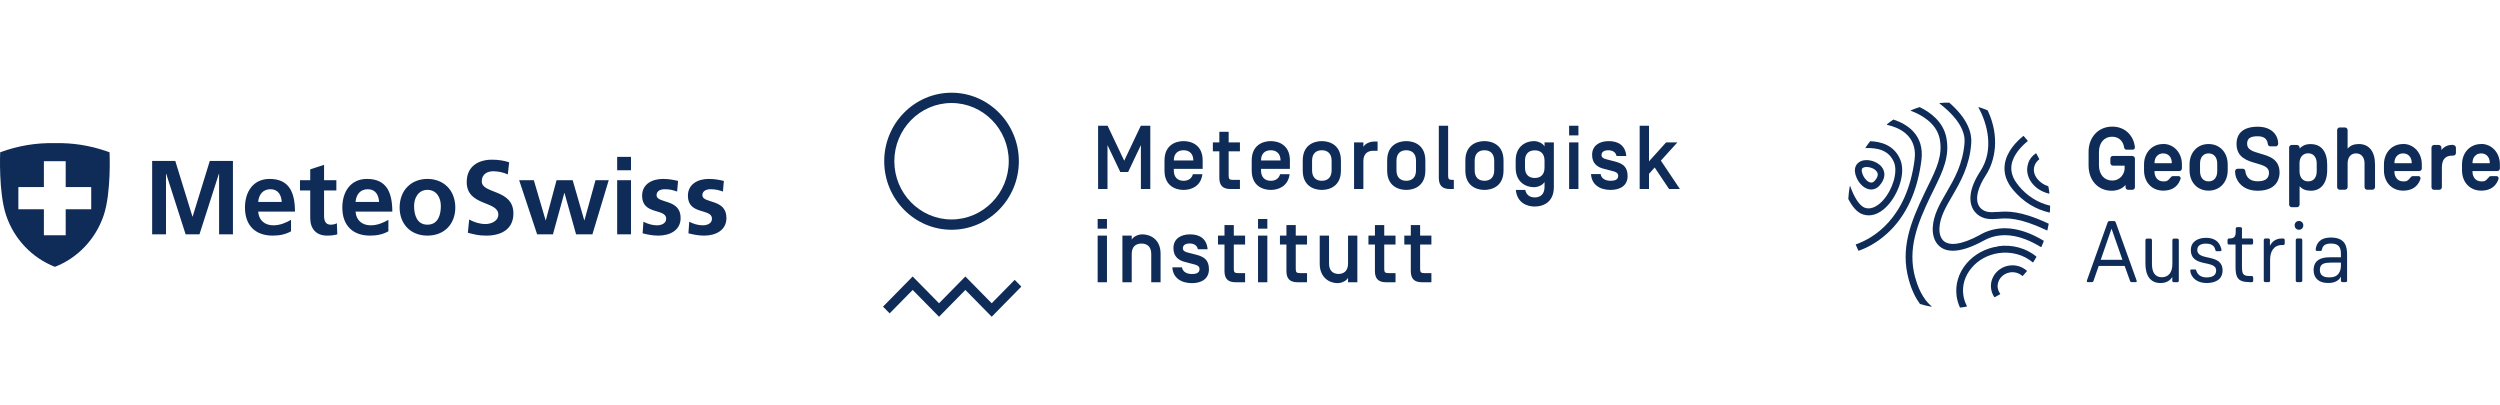 <svg width="370" height="60" viewBox="0 0 370 60" fill="none" xmlns="http://www.w3.org/2000/svg">
<g clip-path="url(#clip0_337_913)">
<path fill-rule="evenodd" clip-rule="evenodd" d="M140.827 15.246C136.159 15.246 132.361 19.112 132.361 23.862C132.361 28.614 136.159 32.479 140.827 32.479C145.497 32.479 149.295 28.614 149.295 23.862C149.295 19.112 145.497 15.246 140.827 15.246ZM140.827 34.004C135.334 34.004 130.864 29.454 130.864 23.862C130.864 18.272 135.334 13.722 140.827 13.722C146.322 13.722 150.791 18.272 150.791 23.862C150.791 29.454 146.322 34.004 140.827 34.004ZM146.773 46.878L142.875 42.912L138.976 46.878L135.076 42.912L131.668 46.379L130.688 45.382L135.076 40.919L138.976 44.883L142.875 40.919L146.772 44.883L150.176 41.416L151.158 42.415L146.773 46.878ZM168.839 18.611H170.245V27.973H168.852V21.474L166.96 25.46H165.803L163.91 21.474V27.973H162.519V18.611H163.925L166.382 23.787L168.839 18.611ZM173.724 23.734V23.748H176.614V23.734C176.602 22.731 176.01 22.236 175.17 22.236C174.315 22.236 173.724 22.731 173.724 23.734ZM176.549 25.78H177.956C177.72 27.613 176.261 28.108 175.17 28.108C173.987 28.108 172.345 27.519 172.345 25.245V23.748C172.345 21.474 173.987 20.885 175.17 20.885C176.352 20.885 177.995 21.474 177.995 23.748V24.99H173.724V25.219C173.724 26.261 174.315 26.756 175.17 26.756C175.852 26.756 176.366 26.436 176.549 25.78ZM181.842 25.968C181.842 26.475 181.935 26.623 182.473 26.623H183.511V27.973H182.078C180.948 27.973 180.462 27.412 180.462 26.329V22.396H179.503V21.072H180.462V19.508H181.842V21.072H183.511V22.396H181.842V25.968ZM186.632 23.734V23.748H189.523V23.734C189.511 22.731 188.919 22.236 188.079 22.236C187.224 22.236 186.632 22.731 186.632 23.734ZM189.458 25.78H190.864C190.629 27.613 189.17 28.108 188.079 28.108C186.895 28.108 185.253 27.519 185.253 25.245V23.748C185.253 21.474 186.895 20.885 188.079 20.885C189.262 20.885 190.905 21.474 190.905 23.748V24.99H186.632V25.219C186.632 26.261 187.224 26.756 188.079 26.756C188.761 26.756 189.275 26.436 189.458 25.78ZM197.078 23.773C197.078 22.731 196.486 22.236 195.631 22.236C194.779 22.236 194.187 22.731 194.187 23.773V25.219C194.187 26.261 194.779 26.756 195.631 26.756C196.486 26.756 197.078 26.261 197.078 25.219V23.773ZM192.806 23.748C192.806 21.474 194.448 20.885 195.631 20.885C196.814 20.885 198.457 21.474 198.457 23.748V25.245C198.457 27.519 196.814 28.108 195.631 28.108C194.448 28.108 192.806 27.519 192.806 25.245V23.748ZM203.223 22.316C202.371 22.316 201.779 22.797 201.779 23.84V27.973H200.4V21.072H201.779V21.741C201.975 21.339 202.647 20.951 203.356 20.951H203.883V22.316H203.223ZM209.569 23.773C209.569 22.731 208.978 22.236 208.125 22.236C207.27 22.236 206.678 22.731 206.678 23.773V25.219C206.678 26.261 207.27 26.756 208.125 26.756C208.978 26.756 209.569 26.261 209.569 25.219V23.773ZM205.299 23.748C205.299 21.474 206.942 20.885 208.125 20.885C209.306 20.885 210.951 21.474 210.951 23.748V25.245C210.951 27.519 209.306 28.108 208.125 28.108C206.942 28.108 205.299 27.519 205.299 25.245V23.748ZM214.323 25.968C214.323 26.475 214.416 26.623 214.955 26.623H215.166V27.973H214.561C213.431 27.973 212.944 27.412 212.944 26.329V18.611H214.323V25.968ZM221.143 23.773C221.143 22.731 220.551 22.236 219.696 22.236C218.844 22.236 218.252 22.731 218.252 23.773V25.219C218.252 26.261 218.844 26.756 219.696 26.756C220.551 26.756 221.143 26.261 221.143 25.219V23.773ZM216.871 23.748C216.871 21.474 218.513 20.885 219.696 20.885C220.88 20.885 222.522 21.474 222.522 23.748V25.245C222.522 27.519 220.88 28.108 219.696 28.108C218.513 28.108 216.871 27.519 216.871 25.245V23.748ZM232.228 27.973H233.607V21.072H232.228V27.973ZM232.228 20.043H233.607V18.611H232.228V20.043ZM235.472 25.766H236.892C236.996 26.448 237.641 26.756 238.378 26.756C238.982 26.756 239.494 26.595 239.494 26.034C239.494 25.567 239.085 25.419 238.638 25.312L237.352 24.977C236.458 24.75 235.631 24.243 235.631 22.918C235.631 21.553 236.709 20.885 238.087 20.885C239.547 20.885 240.559 21.553 240.689 23.091H239.243C239.138 22.49 238.626 22.236 237.995 22.236C237.576 22.236 237.024 22.396 237.024 22.945C237.024 23.36 237.418 23.494 237.786 23.586L239.032 23.907C240.269 24.229 240.887 24.763 240.887 26.075C240.872 27.438 239.835 28.108 238.363 28.108C236.798 28.108 235.553 27.345 235.472 25.766ZM244.052 23.88L246.587 21.072H248.256L245.812 23.773L248.625 27.973H247.021L244.892 24.79L244.052 25.726V27.973H242.671V18.611H244.052V23.88ZM162.452 41.772H163.832V34.87H162.452V41.772ZM162.452 33.84H163.832V32.41H162.452V33.84ZM167.495 41.772H166.115V34.87H167.495V35.472C167.692 35.071 168.362 34.684 169.071 34.684C170.241 34.684 171.766 35.418 171.766 37.546V41.772H170.385V37.572C170.385 36.529 169.795 36.046 168.94 36.046C168.085 36.046 167.495 36.529 167.495 37.572V41.772ZM182.604 39.766C182.604 40.274 182.696 40.42 183.235 40.42H184.274V41.772H182.84C181.711 41.772 181.224 41.21 181.224 40.126V36.194H180.265V34.87H181.224V33.306H182.604V34.87H184.274V36.194H182.604V39.766ZM173.51 39.565H174.93C175.036 40.246 175.679 40.555 176.414 40.555C177.019 40.555 177.531 40.394 177.531 39.833C177.531 39.363 177.124 39.218 176.678 39.11L175.389 38.776C174.496 38.549 173.668 38.041 173.668 36.715C173.668 35.352 174.745 34.684 176.126 34.684C177.584 34.684 178.596 35.352 178.727 36.891H177.282C177.177 36.288 176.665 36.033 176.033 36.033C175.612 36.033 175.061 36.194 175.061 36.743C175.061 37.156 175.455 37.291 175.823 37.386L177.071 37.705C178.307 38.026 178.924 38.562 178.924 39.871C178.911 41.236 177.873 41.905 176.402 41.905C174.837 41.905 173.589 41.144 173.51 39.565ZM186.188 41.772H187.567V34.87H186.188V41.772ZM186.188 33.84H187.567V32.41H186.188V33.84ZM191.772 39.766C191.772 40.274 191.862 40.42 192.401 40.42H193.44V41.772H192.008C190.877 41.772 190.391 41.21 190.391 40.126V36.194H189.431V34.87H190.391V33.306H191.772V34.87H193.44V36.194H191.772V39.766ZM196.697 39.016C196.697 40.06 197.288 40.542 198.103 40.542C198.918 40.542 199.51 40.06 199.51 39.016V34.87H200.889V41.772H199.51V41.116C199.311 41.517 198.642 41.905 197.933 41.905C196.764 41.905 195.317 41.075 195.317 39.044V34.87H196.697V39.016ZM210.178 39.766C210.178 40.274 210.27 40.42 210.809 40.42H211.847V41.772H210.413C209.285 41.772 208.799 41.21 208.799 40.126V36.194H207.839V34.87H208.799V33.306H210.178V34.87H211.847V36.194H210.178V39.766ZM204.868 39.766C204.868 40.274 204.96 40.42 205.5 40.42H206.538V41.772H205.106C203.975 41.772 203.489 41.21 203.489 40.126V36.194H202.528V34.87H203.489V33.306H204.868V34.87H206.538V36.194H204.868V39.766ZM225.699 24.817C225.699 25.86 226.29 26.341 227.145 26.341C227.998 26.341 228.59 25.86 228.59 24.817V23.773C228.59 22.731 227.998 22.25 227.145 22.25C226.29 22.25 225.699 22.731 225.699 23.773V24.817ZM228.59 27.68V26.917C228.394 27.318 227.722 27.705 227.013 27.705C225.844 27.705 224.32 26.97 224.32 24.843V23.748C224.32 21.62 225.844 20.885 227.013 20.885C227.722 20.885 228.394 21.273 228.59 21.674V21.072H229.97V27.705C229.97 29.98 228.326 30.568 227.145 30.568C226.027 30.568 224.53 30.047 224.345 28.108H225.739C225.884 28.857 226.423 29.217 227.145 29.217C227.998 29.217 228.59 28.722 228.59 27.68Z" fill="#0F2C58"/>
</g>
<path d="M8.127 21.186C10.705 21.12 13.273 21.522 15.715 22.364L16.215 22.538C16.216 22.577 16.49 28.517 15.34 31.887C14.152 35.386 11.518 38.174 8.127 39.491C4.735 38.162 2.09 35.386 0.913 31.887C-0.237 28.516 0.025 22.575 0.027 22.538C2.626 21.577 5.365 21.115 8.127 21.186ZM39.909 26.48C42.829 26.48 43.655 28.52 43.655 31.321H38.212C38.303 32.613 39.19 33.345 40.459 33.346C41.453 33.346 42.309 32.972 43.074 32.536V34.232C42.325 34.653 41.468 34.871 40.367 34.871C37.768 34.871 36.254 33.345 36.254 30.715C36.254 28.395 37.462 26.48 39.909 26.48ZM47.962 26.668H49.781V28.193H47.962V31.928C47.962 32.613 48.145 33.252 48.924 33.252C49.291 33.252 49.643 33.174 49.857 33.034L49.919 34.683C49.49 34.808 49.017 34.871 48.405 34.871C46.799 34.871 45.913 33.859 45.913 32.271V28.193H44.399V26.668H45.913V25.064L47.962 24.395V26.668ZM54.317 26.48C57.237 26.48 58.063 28.52 58.063 31.321H52.62C52.712 32.613 53.599 33.346 54.868 33.346C55.861 33.346 56.718 32.972 57.482 32.536V34.232C56.733 34.652 55.877 34.871 54.776 34.871C52.177 34.871 50.663 33.345 50.663 30.715C50.663 28.395 51.871 26.48 54.317 26.48ZM63.257 26.48C65.597 26.48 67.385 28.084 67.385 30.73C67.385 33.034 65.872 34.871 63.257 34.871C60.658 34.871 59.144 33.034 59.144 30.73C59.144 28.084 60.933 26.48 63.257 26.48ZM72.803 23.633C73.721 23.633 74.577 23.757 75.357 24.021L75.158 25.811C74.485 25.516 73.736 25.345 72.987 25.345C72.253 25.345 71.305 25.671 71.305 26.854C71.305 28.738 75.984 27.944 75.984 31.586C75.984 33.967 74.134 34.871 71.978 34.871C70.816 34.871 70.296 34.715 69.241 34.45L69.44 32.489C70.174 32.894 71.014 33.158 71.855 33.158C72.665 33.158 73.751 32.738 73.752 31.758C73.752 29.688 69.073 30.543 69.073 26.948C69.073 24.52 70.923 23.633 72.803 23.633ZM98.12 26.48C99.083 26.48 99.71 26.636 100.352 26.776L100.214 28.348C99.588 28.131 99.129 28.006 98.379 28.006C97.829 28.006 97.171 28.209 97.171 28.893C97.171 30.17 100.734 29.36 100.734 32.256C100.734 34.123 99.098 34.871 97.431 34.871C96.651 34.871 95.856 34.73 95.107 34.528L95.23 32.816C95.872 33.143 96.545 33.346 97.248 33.346C97.767 33.346 98.593 33.142 98.593 32.364C98.593 30.793 95.031 31.866 95.031 28.971C95.031 27.244 96.514 26.48 98.12 26.48ZM104.898 26.48C105.861 26.48 106.488 26.636 107.13 26.776L106.994 28.348C106.367 28.131 105.908 28.006 105.159 28.006C104.608 28.006 103.951 28.209 103.951 28.893C103.951 30.17 107.513 29.36 107.513 32.256C107.513 34.123 105.877 34.871 104.211 34.871C103.431 34.871 102.636 34.73 101.886 34.528L102.008 32.816C102.651 33.143 103.324 33.346 104.027 33.346C104.547 33.346 105.373 33.142 105.373 32.364C105.372 30.793 101.81 31.866 101.81 28.971C101.81 27.244 103.293 26.48 104.898 26.48ZM6.495 27.687H2.719V30.973H6.495V34.816H9.723V30.973H13.499V27.687H9.723V23.855H6.495V27.687ZM28.481 32.053H28.511L31.05 23.819H34.475V34.683H32.426V25.718H32.395L29.521 34.683H27.472L24.597 25.718L24.567 25.749V34.683H22.518V23.819H25.943L28.481 32.053ZM80.75 32.597H80.78L82.371 26.668H84.755L86.468 32.597H86.499L88.135 26.668H90.092L87.676 34.683H85.26L83.547 28.566H83.517L81.835 34.683H79.496L76.835 26.668H79.006L80.75 32.597ZM93.39 34.683H91.34V26.668H93.39V34.683ZM63.257 28.099C61.927 28.099 61.285 29.283 61.285 30.481C61.285 31.804 61.698 33.252 63.257 33.252C64.832 33.252 65.245 31.82 65.245 30.481C65.245 29.252 64.603 28.1 63.257 28.099ZM40.031 28.006C38.884 28.006 38.303 28.816 38.212 29.89H41.698C41.637 28.878 41.178 28.006 40.031 28.006ZM54.44 28.006C53.293 28.006 52.712 28.816 52.62 29.89H56.106C56.045 28.878 55.587 28.006 54.44 28.006ZM93.39 25.204H91.34V23.212H93.39V25.204Z" fill="#0F2C58"/>
<g clip-path="url(#clip1_337_913)">
<path d="M298.74 27.453C297.896 26.47 297.556 25.445 297.706 24.419C297.95 22.84 299.284 21.552 300.087 20.9C300.114 20.873 300.114 20.845 300.087 20.817C299.897 20.582 299.706 20.36 299.516 20.139C299.488 20.111 299.461 20.111 299.434 20.139C298.495 20.9 296.998 22.369 296.712 24.281C296.508 25.625 296.93 26.913 297.978 28.146C299.448 29.878 301.23 30.972 303.299 31.457C303.34 31.457 303.367 31.443 303.381 31.402C303.381 31.222 303.408 30.765 303.421 30.487C303.421 30.46 303.408 30.432 303.381 30.432C301.571 29.989 300.046 29.033 298.753 27.495L298.74 27.453Z" fill="#0F2C58"/>
<path d="M293.134 34.713C290.017 36.417 288.548 36.25 287.853 35.807C287.064 35.294 287.01 34.228 287.037 33.784C287.105 32.15 287.949 30.695 288.915 29.032C290.126 26.954 291.501 24.585 291.746 21.191C291.855 19.792 291.324 17.658 288.493 15.192H288.466C288.003 15.192 287.554 15.192 287.091 15.248C287.05 15.248 287.037 15.317 287.064 15.331C290.276 17.811 290.848 19.834 290.752 21.108C290.521 24.267 289.214 26.525 288.058 28.506C287.064 30.224 286.125 31.845 286.043 33.729C285.989 35.031 286.452 36.098 287.336 36.666C287.799 36.971 288.371 37.109 289.024 37.109C290.235 37.109 291.773 36.611 293.61 35.599C296.019 34.283 298.863 34.616 302.062 36.569C302.089 36.583 302.116 36.569 302.13 36.541C302.252 36.25 302.375 35.973 302.484 35.682C302.484 35.655 302.484 35.627 302.456 35.627C298.986 33.535 295.842 33.216 293.12 34.699L293.134 34.713Z" fill="#0F2C58"/>
<path d="M283.457 41.127C282.273 36.832 283.77 33.12 285.703 29.074C285.893 28.686 286.07 28.298 286.261 27.938C287.526 25.361 288.602 23.145 288.057 20.36C287.594 17.991 285.662 16.605 284.124 15.857C284.124 15.857 284.11 15.857 284.097 15.857C283.661 15.996 283.226 16.148 282.804 16.328C282.777 16.342 282.763 16.384 282.804 16.398C284.151 16.896 286.587 18.116 287.077 20.554C287.554 23.006 286.587 24.987 285.362 27.481C285.186 27.855 284.995 28.229 284.804 28.631C282.777 32.884 281.212 36.777 282.504 41.418C282.954 43.025 283.552 44.175 284.151 44.978C284.151 44.978 284.151 44.978 284.178 44.992C284.723 45.159 285.267 45.297 285.839 45.394C285.88 45.394 285.907 45.352 285.866 45.325C285.145 44.729 284.124 43.524 283.471 41.141L283.457 41.127Z" fill="#0F2C58"/>
<path d="M284.369 23.727C284.859 19.917 282.191 18.337 280.245 17.7C280.245 17.7 280.218 17.7 280.204 17.7C279.878 17.922 279.565 18.157 279.265 18.393C279.238 18.421 279.252 18.462 279.279 18.476C283.267 19.377 283.566 22.037 283.362 23.588C282.246 32.413 277.183 35.281 274.679 36.167C274.652 36.167 274.638 36.209 274.652 36.223C274.774 36.514 274.897 36.805 275.033 37.082C275.033 37.096 275.06 37.11 275.087 37.11C276.231 36.708 277.768 35.946 279.293 34.56C282.069 32.039 283.77 28.395 284.369 23.727Z" fill="#0F2C58"/>
<path d="M275.767 31.748C276.026 31.831 276.298 31.873 276.57 31.873C277.536 31.873 278.543 31.346 279.442 30.335C280.939 28.672 282.055 25.666 281.265 23.685C280.367 21.427 278.285 20.956 276.815 20.9H276.788C276.543 21.205 276.312 21.524 276.094 21.856C276.08 21.884 276.094 21.912 276.121 21.912C277.754 21.87 279.564 22.147 280.326 24.059C280.884 25.472 280.136 28.035 278.693 29.642C278.19 30.21 277.155 31.111 276.053 30.764C275.141 30.487 274.352 29.019 273.835 27.564C273.835 27.536 273.767 27.536 273.767 27.564C273.658 28.188 273.59 28.797 273.549 29.434V29.448C274.08 30.474 274.801 31.457 275.754 31.748H275.767Z" fill="#0F2C58"/>
<path d="M276.678 28.021C276.76 28.035 276.855 28.049 276.937 28.049C277.4 28.049 277.822 27.855 278.162 27.467C279.006 26.525 279.128 25.486 278.475 24.683C277.713 23.754 276.08 23.394 275.181 23.976C274.841 24.198 274.133 24.849 274.787 26.331C275.195 27.246 275.916 27.897 276.665 28.021H276.678ZM275.726 24.835C275.862 24.752 276.052 24.71 276.257 24.71C276.76 24.71 277.386 24.932 277.713 25.334C277.835 25.486 278.203 25.93 277.441 26.775C277.264 26.968 277.06 27.052 276.842 27.01C276.433 26.941 275.971 26.497 275.712 25.902C275.549 25.528 275.413 25.029 275.712 24.835H275.726Z" fill="#0F2C58"/>
<path d="M300.183 24.156C299.843 25.112 300.033 26.165 300.7 27.052C301.299 27.841 302.129 28.368 303.232 28.659C303.272 28.659 303.313 28.631 303.313 28.59C303.272 28.257 303.232 27.939 303.163 27.62C303.163 27.592 303.136 27.578 303.123 27.564C302.429 27.329 301.898 26.955 301.489 26.428C301.027 25.819 300.891 25.14 301.122 24.503C301.245 24.142 301.489 23.824 301.789 23.602C301.816 23.588 301.816 23.547 301.803 23.519C301.666 23.256 301.53 22.993 301.381 22.729C301.367 22.702 301.313 22.688 301.285 22.702C300.782 23.048 300.374 23.547 300.169 24.142L300.183 24.156Z" fill="#0F2C58"/>
<path d="M295.61 31.36C295.093 31.402 294.671 31.429 294.222 31.36C293.541 31.235 293.024 30.847 292.779 30.266C292.344 29.254 292.752 27.703 293.922 25.902C295.27 23.823 296.018 20.221 294.181 16.356C294.181 16.356 294.167 16.328 294.154 16.328C293.732 16.148 293.31 15.996 292.875 15.857C292.834 15.857 292.793 15.885 292.82 15.927C294.059 18.157 295.215 22.078 293.092 25.334C291.35 28.007 291.459 29.711 291.867 30.667C292.249 31.568 293.051 32.191 294.072 32.371C294.644 32.468 295.161 32.427 295.705 32.385C297.025 32.274 298.822 32.136 302.946 34.103C302.973 34.103 303.014 34.103 303.014 34.075C303.082 33.771 303.15 33.466 303.204 33.147C303.204 33.12 303.204 33.106 303.177 33.092C298.944 31.111 297.039 31.263 295.637 31.374L295.61 31.36Z" fill="#0F2C58"/>
<path d="M295.691 36.472C293.84 36.736 292.18 37.65 291.023 39.021C289.852 40.421 289.349 42.125 289.58 43.843C289.662 44.411 289.825 44.965 290.057 45.477C290.057 45.505 290.097 45.519 290.138 45.519C290.438 45.491 290.737 45.436 291.036 45.38C291.091 45.38 291.105 45.311 291.091 45.27C290.832 44.771 290.655 44.244 290.574 43.676C290.37 42.249 290.805 40.822 291.785 39.659C292.779 38.467 294.207 37.691 295.827 37.456C297.664 37.193 299.515 37.705 300.822 38.814C300.849 38.841 300.903 38.841 300.931 38.8C301.094 38.55 301.244 38.301 301.38 38.052C301.393 38.024 301.38 37.982 301.366 37.955C299.855 36.722 297.773 36.14 295.691 36.445V36.472Z" fill="#0F2C58"/>
<path d="M297.379 39.299C295.664 39.548 294.453 41.086 294.685 42.734C294.753 43.178 294.902 43.593 295.147 43.954C295.161 43.981 295.202 43.995 295.229 43.981C295.488 43.843 295.746 43.704 296.005 43.552C296.032 43.538 296.046 43.483 296.018 43.455C295.828 43.206 295.719 42.915 295.664 42.596C295.515 41.502 296.345 40.476 297.515 40.31C298.169 40.213 298.822 40.421 299.285 40.823C299.312 40.85 299.353 40.85 299.38 40.823C299.584 40.601 299.775 40.379 299.965 40.158C299.992 40.13 299.979 40.088 299.965 40.061C299.285 39.465 298.346 39.16 297.393 39.299H297.379Z" fill="#0F2C58"/>
<path d="M315.574 23.076H312.716C312.498 23.076 312.335 23.242 312.335 23.463V24.115C312.335 24.336 312.512 24.516 312.716 24.516H314.444V24.932C314.444 25.652 313.859 26.719 312.593 26.719C311.437 26.719 310.647 25.819 310.647 24.475V22.494C310.647 21.136 311.423 20.235 312.58 20.235C313.737 20.235 314.267 21.067 314.363 21.801C314.417 22.037 314.526 22.147 314.703 22.147H315.669C315.832 22.147 315.955 22.023 315.955 21.843C315.955 21.773 315.955 21.718 315.955 21.649C315.751 20.194 314.635 18.739 312.607 18.739C310.579 18.739 309.109 20.277 309.109 22.48V24.489C309.109 26.691 310.511 28.229 312.525 28.229C313.383 28.229 314.131 27.911 314.58 27.37V27.703C314.58 27.924 314.757 28.091 314.961 28.091H315.587C315.805 28.091 315.969 27.911 315.969 27.703V23.477C315.969 23.256 315.805 23.089 315.587 23.089L315.574 23.076Z" fill="#0F2C58"/>
<path d="M326.87 21.316C325.21 21.316 324.053 22.563 324.053 24.35V25.195C324.053 26.982 325.21 28.215 326.87 28.215C328.53 28.215 329.701 26.968 329.701 25.195V24.35C329.701 22.563 328.53 21.316 326.87 21.316ZM325.604 24.198C325.604 23.283 326.094 22.701 326.87 22.701C327.646 22.701 328.149 23.283 328.149 24.198V25.347C328.149 26.276 327.659 26.844 326.87 26.844C326.081 26.844 325.604 26.248 325.604 25.347V24.198Z" fill="#0F2C58"/>
<path d="M334.477 22.715C333.457 22.424 332.572 22.175 332.572 21.288C332.572 20.485 333.035 20.166 334.151 20.166C335.335 20.166 335.566 20.817 335.634 21.302C335.688 21.551 335.811 21.662 336.029 21.662H336.791C337.009 21.662 337.172 21.482 337.172 21.274C337.172 20.014 336.233 18.753 334.151 18.753C332.068 18.753 331.007 19.681 331.007 21.302C331.007 23.339 332.626 23.796 333.933 24.17C334.94 24.461 335.811 24.71 335.811 25.555C335.811 26.4 335.28 26.83 334.151 26.83C332.613 26.83 332.354 25.777 332.313 25.32C332.286 25.154 332.164 24.973 331.946 24.973H331.17C330.952 24.973 330.789 25.154 330.789 25.375C330.789 26.525 331.687 28.229 334.137 28.229C337.145 28.229 337.376 26.179 337.376 25.555C337.376 23.546 335.838 23.103 334.491 22.729L334.477 22.715Z" fill="#0F2C58"/>
<path d="M342.003 21.316C341.295 21.316 340.751 21.538 340.342 21.995V21.856C340.342 21.635 340.166 21.454 339.948 21.454H339.172C338.954 21.454 338.791 21.635 338.791 21.856V30.266C338.791 30.487 338.968 30.667 339.172 30.667H339.948C340.166 30.667 340.342 30.487 340.342 30.266V27.564C340.737 28.007 341.282 28.229 342.003 28.229C343.527 28.229 344.425 27.079 344.425 25.154V24.364C344.425 22.438 343.541 21.33 342.003 21.33V21.316ZM342.874 24.198V25.347C342.874 26.29 342.398 26.844 341.608 26.844C340.819 26.844 340.329 26.262 340.329 25.347V24.156C340.329 23.269 340.832 22.688 341.608 22.688C342.534 22.688 342.874 23.463 342.874 24.184V24.198Z" fill="#0F2C58"/>
<path d="M349.095 21.316C348.387 21.316 347.843 21.538 347.448 21.995V19.266C347.448 19.044 347.271 18.864 347.053 18.864H346.278C346.06 18.864 345.896 19.044 345.896 19.266V27.689C345.896 27.911 346.06 28.077 346.278 28.077H347.053C347.271 28.077 347.448 27.897 347.448 27.689V24.198C347.448 23.27 347.924 22.702 348.7 22.702C349.476 22.702 349.952 23.284 349.952 24.198V27.689C349.952 27.911 350.115 28.077 350.333 28.077H351.109C351.327 28.077 351.504 27.897 351.504 27.689V24.35C351.504 22.425 350.633 21.316 349.095 21.316Z" fill="#0F2C58"/>
<path d="M363.085 21.441H362.922C362.282 21.441 361.724 21.704 361.329 22.203V21.857C361.329 21.635 361.152 21.455 360.948 21.455H360.24C360.023 21.455 359.859 21.635 359.859 21.857V27.703C359.859 27.925 360.036 28.091 360.24 28.091H361.003C361.22 28.091 361.397 27.911 361.397 27.703V24.794C361.397 23.63 361.901 23.034 362.908 23.034H363.085C363.303 23.034 363.479 22.854 363.479 22.646V21.87C363.479 21.649 363.303 21.469 363.085 21.469V21.441Z" fill="#0F2C58"/>
<path d="M367.208 21.316C365.561 21.316 364.377 22.591 364.377 24.35V25.195C364.377 26.982 365.547 28.215 367.221 28.215C368.16 28.215 369.263 27.897 369.739 26.595C369.739 26.595 369.794 26.456 369.794 26.387C369.794 26.207 369.671 26.068 369.494 26.068H368.664C368.446 26.068 368.351 26.207 368.31 26.276C367.82 26.885 367.616 26.844 367.208 26.844C366.446 26.844 365.928 26.248 365.928 25.403V25.32H369.603C369.821 25.32 369.984 25.14 369.984 24.918V24.322C369.984 22.605 368.786 21.302 367.208 21.302V21.316ZM365.928 24.115C365.928 23.27 366.446 22.701 367.208 22.701C367.97 22.701 368.487 23.256 368.487 24.101V24.156H365.942V24.115H365.928Z" fill="#0F2C58"/>
<path d="M355.653 21.316C354.006 21.316 352.822 22.591 352.822 24.35V25.195C352.822 26.982 353.993 28.215 355.667 28.215C356.606 28.215 357.708 27.897 358.184 26.595C358.184 26.595 358.239 26.456 358.239 26.387C358.239 26.207 358.116 26.068 357.939 26.068H357.109C356.891 26.068 356.796 26.207 356.755 26.276C356.265 26.885 356.061 26.844 355.653 26.844C354.891 26.844 354.374 26.248 354.374 25.403V25.32H358.048C358.266 25.32 358.429 25.14 358.429 24.918V24.322C358.429 22.605 357.232 21.302 355.653 21.302V21.316ZM354.374 24.115C354.374 23.27 354.891 22.701 355.653 22.701C356.415 22.701 356.932 23.256 356.932 24.101V24.156H354.387V24.115H354.374Z" fill="#0F2C58"/>
<path d="M320.147 21.316C318.5 21.316 317.316 22.591 317.316 24.35V25.195C317.316 26.982 318.487 28.215 320.161 28.215C321.1 28.215 322.202 27.897 322.679 26.595C322.679 26.595 322.733 26.456 322.733 26.387C322.733 26.207 322.61 26.068 322.434 26.068H321.603C321.386 26.068 321.29 26.207 321.25 26.276C320.76 26.885 320.555 26.844 320.147 26.844C319.385 26.844 318.868 26.248 318.868 25.403V25.32H322.542C322.76 25.32 322.923 25.14 322.923 24.918V24.322C322.923 22.605 321.726 21.302 320.147 21.302V21.316ZM318.868 24.115C318.868 23.27 319.385 22.701 320.147 22.701C320.909 22.701 321.426 23.256 321.426 24.101V24.156H318.881V24.115H318.868Z" fill="#0F2C58"/>
<path d="M309.806 41.626C309.752 41.737 309.684 41.751 309.616 41.751H308.976C308.894 41.751 308.84 41.695 308.84 41.612C308.84 41.557 308.881 41.474 308.921 41.349L311.929 32.926C311.97 32.829 312.038 32.718 312.174 32.718H312.895C313.018 32.718 313.086 32.815 313.127 32.912L316.189 41.432C316.189 41.432 316.243 41.571 316.243 41.612C316.243 41.709 316.175 41.751 316.107 41.751H315.468C315.345 41.751 315.291 41.695 315.264 41.626L314.447 39.354H310.609L309.82 41.626H309.806ZM312.501 33.854L310.908 38.453H314.12L312.514 33.854H312.501Z" fill="#0F2C58"/>
<path d="M322.246 35.309C322.355 35.309 322.464 35.406 322.464 35.544V41.557C322.464 41.681 322.368 41.764 322.246 41.764H321.715C321.593 41.764 321.497 41.681 321.497 41.557V40.989C321.225 41.446 320.722 41.889 319.755 41.889C318.299 41.889 317.523 40.85 317.523 39.035V35.544C317.523 35.419 317.619 35.309 317.741 35.309H318.272C318.381 35.309 318.49 35.406 318.49 35.544V39.091C318.49 40.351 318.993 41.03 319.946 41.03C320.899 41.03 321.511 40.365 321.511 39.091V35.544C321.511 35.419 321.606 35.309 321.729 35.309H322.26H322.246Z" fill="#0F2C58"/>
<path d="M328.941 40.005C328.941 41.391 327.852 41.889 326.559 41.889C325.117 41.889 324.287 41.044 324.164 40.144C324.164 40.102 324.164 40.047 324.164 40.005C324.164 39.936 324.246 39.88 324.327 39.88H324.858C324.981 39.88 325.021 39.936 325.049 40.033C325.171 40.504 325.593 41.058 326.559 41.058C327.376 41.058 327.988 40.795 327.988 40.033C327.988 38.37 324.246 39.7 324.246 36.985C324.246 35.683 325.403 35.198 326.478 35.198C328.424 35.198 328.669 36.569 328.778 36.916V37.013C328.778 37.11 328.682 37.179 328.601 37.179H328.056C327.947 37.179 327.907 37.123 327.879 37.013C327.784 36.611 327.58 36.057 326.464 36.057C325.892 36.057 325.198 36.251 325.198 36.971C325.198 38.73 328.941 37.401 328.941 40.033V40.005Z" fill="#0F2C58"/>
<path d="M332.888 41.75C331.146 41.75 330.86 40.989 330.86 39.478V36.195H329.88C329.757 36.195 329.676 36.098 329.676 35.973V35.53C329.676 35.405 329.757 35.294 329.88 35.294C330.547 35.294 330.887 35.142 330.887 34.325V33.854C330.887 33.729 330.969 33.618 331.091 33.618H331.595C331.717 33.618 331.812 33.715 331.812 33.854V35.294H333.241C333.364 35.294 333.459 35.392 333.459 35.53V35.973C333.459 36.098 333.364 36.195 333.241 36.195H331.812V39.395C331.812 40.545 331.935 40.85 332.996 40.85H333.255C333.378 40.85 333.473 40.947 333.473 41.086V41.556C333.473 41.681 333.378 41.764 333.255 41.764H332.901L332.888 41.75Z" fill="#0F2C58"/>
<path d="M335.255 41.751C335.132 41.751 335.037 41.668 335.037 41.543V35.53C335.037 35.406 335.132 35.295 335.255 35.295H335.731C335.854 35.295 335.949 35.392 335.949 35.53V36.389C336.235 35.794 336.779 35.295 337.732 35.295H337.909C338.031 35.295 338.14 35.392 338.14 35.53V36.043C338.14 36.168 338.045 36.265 337.909 36.265H337.718C336.452 36.265 335.976 37.331 335.976 38.398V41.543C335.976 41.668 335.881 41.751 335.758 41.751H335.241H335.255Z" fill="#0F2C58"/>
<path d="M339.609 33.355C339.609 32.967 339.882 32.704 340.249 32.704C340.616 32.704 340.889 32.981 340.889 33.355C340.889 33.729 340.616 34.006 340.249 34.006C339.882 34.006 339.609 33.729 339.609 33.355ZM339.99 41.751C339.868 41.751 339.773 41.668 339.773 41.543V35.53C339.773 35.406 339.868 35.295 339.99 35.295H340.521C340.63 35.295 340.739 35.392 340.739 35.53V41.543C340.739 41.668 340.644 41.751 340.521 41.751H339.99Z" fill="#0F2C58"/>
<path d="M347.382 41.543C347.382 41.668 347.286 41.751 347.15 41.751H346.674C346.551 41.751 346.456 41.668 346.456 41.543V40.919C346.184 41.557 345.449 41.875 344.714 41.875H344.469C343.299 41.875 342.414 41.252 342.414 39.977C342.414 38.453 343.584 38.079 344.755 38.079H346.456V37.636C346.456 36.833 346.32 36.043 345 36.043C343.993 36.043 343.748 36.445 343.639 36.971C343.639 37.054 343.571 37.137 343.448 37.137H342.904C342.795 37.137 342.727 37.068 342.727 36.957C342.727 36.93 342.727 36.902 342.727 36.86C342.836 36.084 343.285 35.156 344.986 35.156C347.15 35.156 347.368 36.556 347.368 37.664V41.529L347.382 41.543ZM344.782 38.883C343.734 38.883 343.34 39.215 343.34 39.977C343.34 40.739 343.911 41.044 344.578 41.044H344.837C346.17 41.044 346.456 40.047 346.456 39.285V38.869H344.782V38.883Z" fill="#0F2C58"/>
</g>
<defs>
<clipPath id="clip0_337_913">
<rect width="118.402" height="33.775" fill="white" transform="translate(130.652 13.179)"/>
</clipPath>
<clipPath id="clip1_337_913">
<rect width="96.45" height="30.354" fill="white" transform="translate(273.549 15.179)"/>
</clipPath>
</defs>
</svg>

